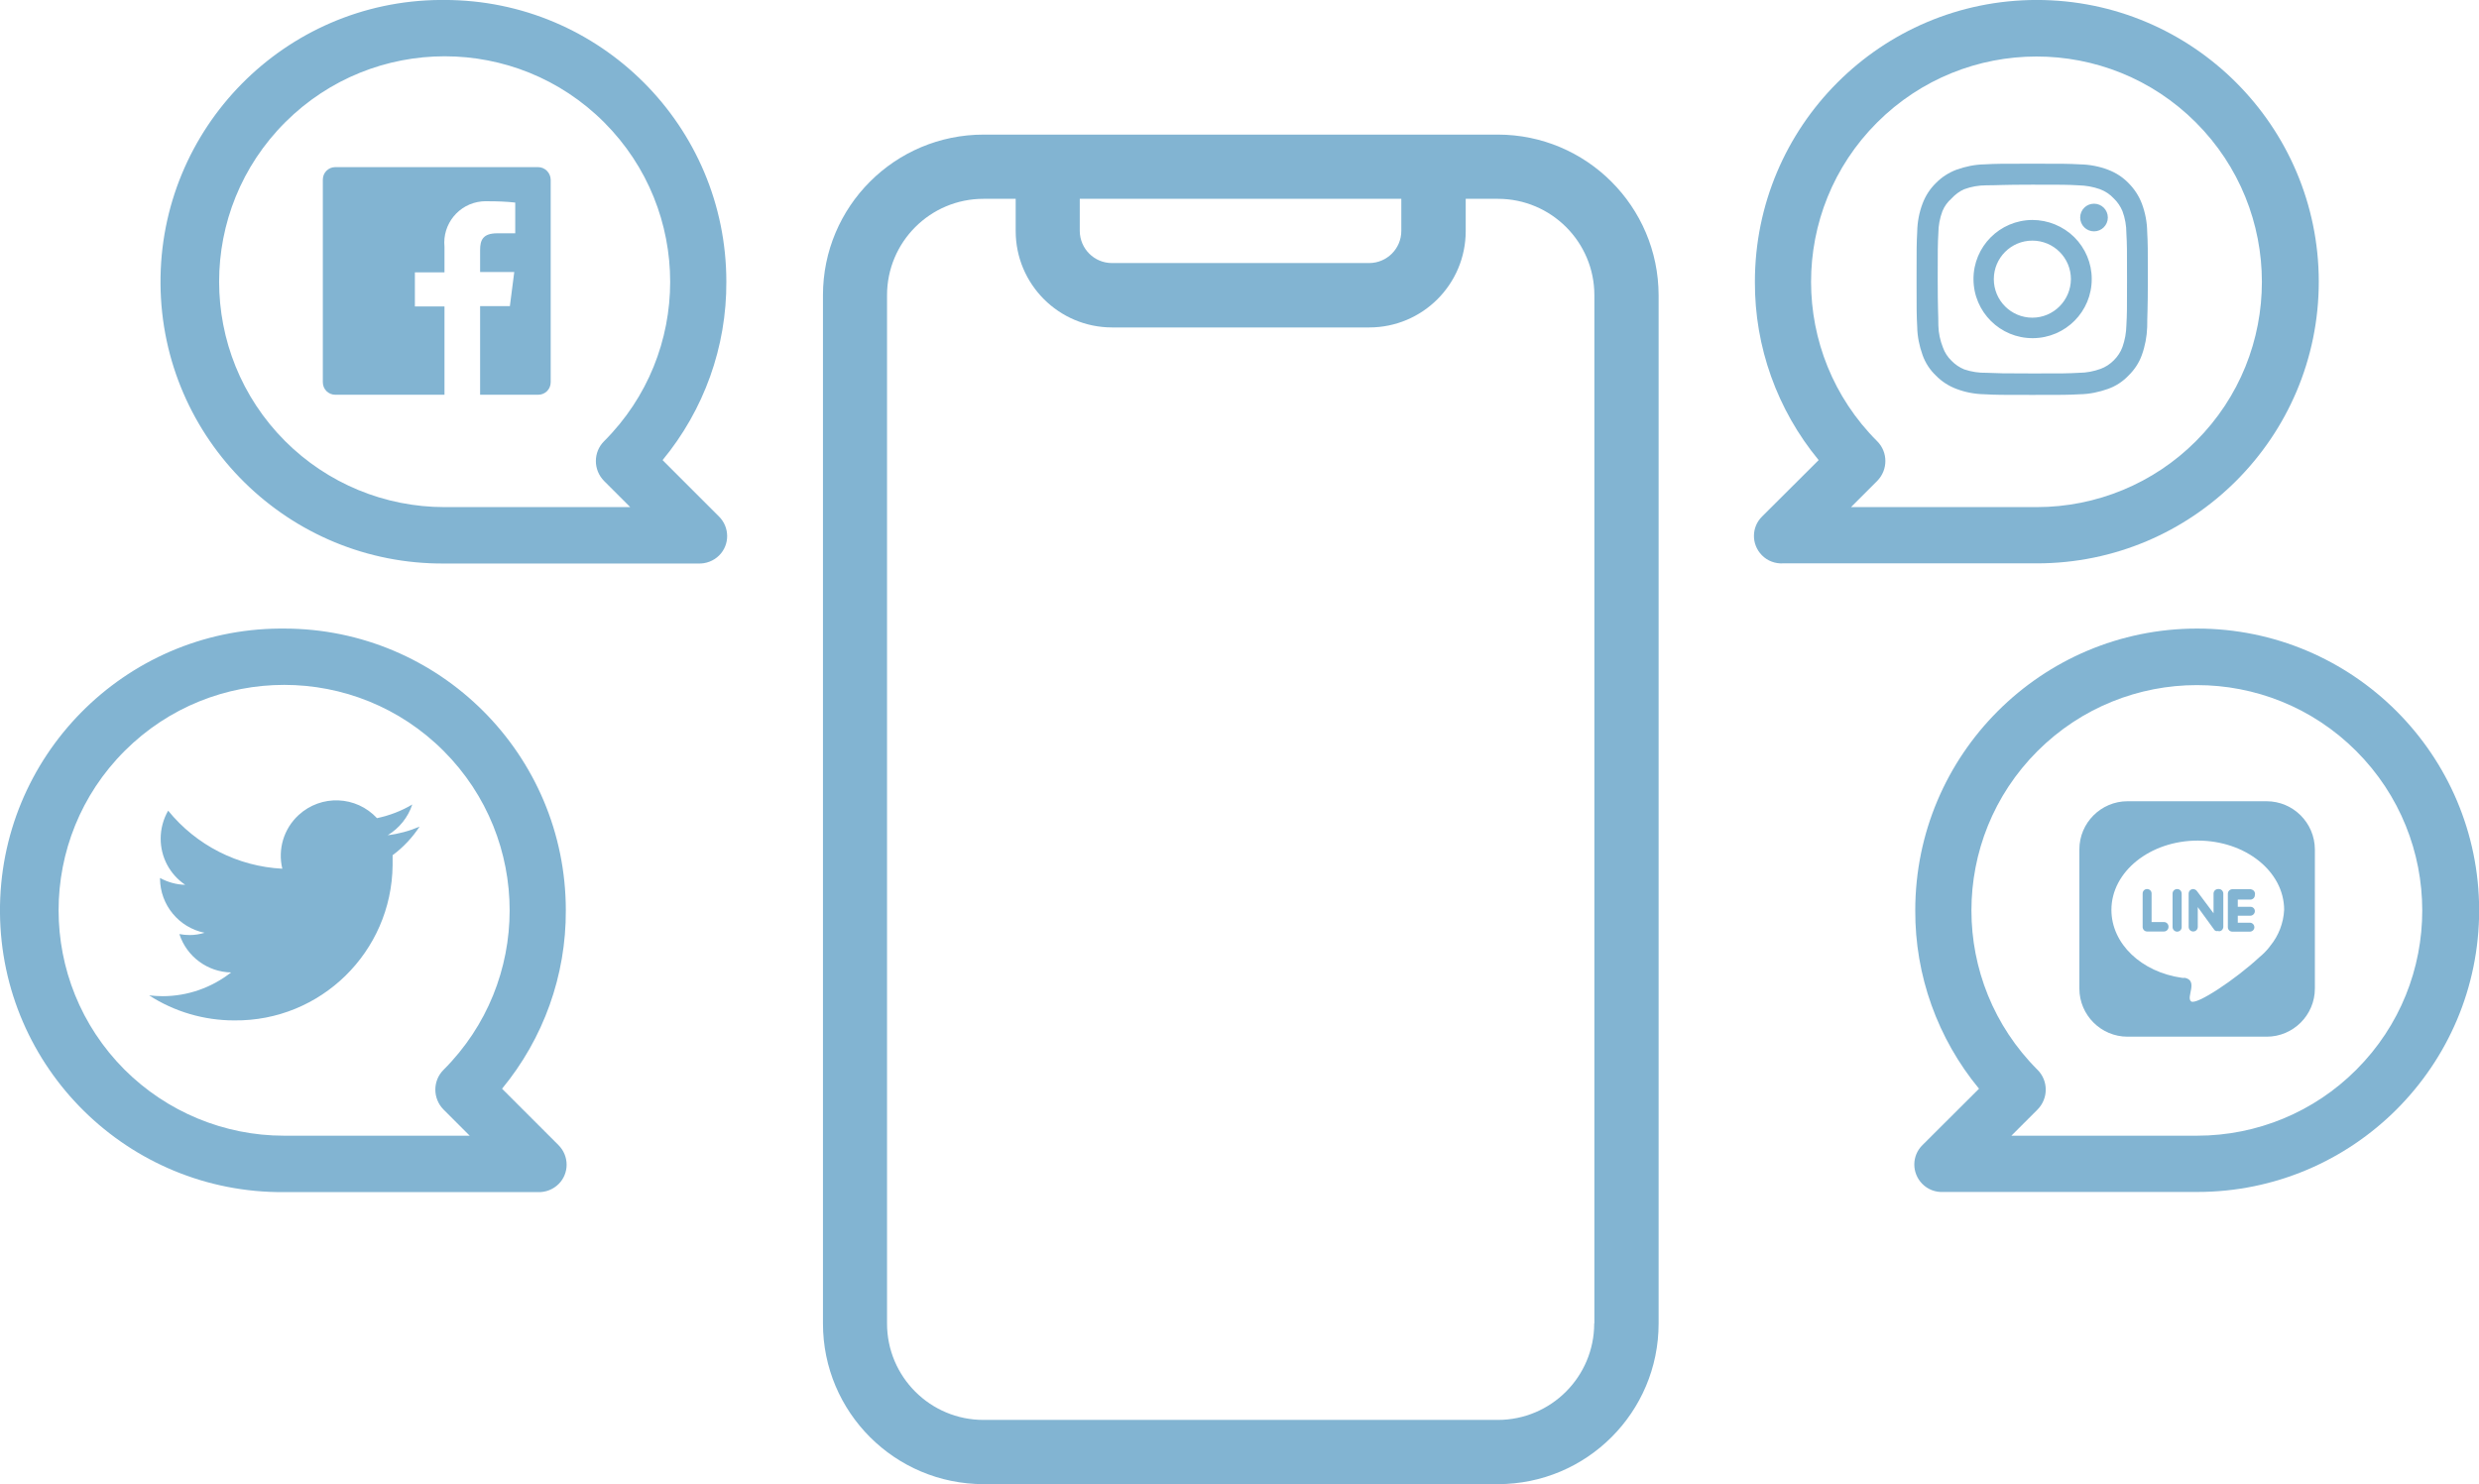 <?xml version="1.0" encoding="utf-8"?>
<!-- Generator: Adobe Illustrator 25.2.3, SVG Export Plug-In . SVG Version: 6.00 Build 0)  -->
<svg version="1.1" id="レイヤー_1" xmlns="http://www.w3.org/2000/svg" xmlns:xlink="http://www.w3.org/1999/xlink" x="0px"
	 y="0px" viewBox="0 0 152.42 91.28" style="enable-background:new 0 0 152.42 91.28;" xml:space="preserve">
<style type="text/css">
	.st0{fill:#82B4D2;}
	.st1{fill-rule:evenodd;clip-rule:evenodd;fill:#82B4D2;}
	.st2{fill:#82B4D2;stroke:#82B4D2;}
</style>
<g id="グループ_7855" transform="translate(-939.281 -1480.722)">
	<path class="st1" d="M1031.37,1489h-3.95h-23.71h-3.95c-5.46,0-9.88,4.42-9.88,9.88v63.24c0,5.46,4.42,9.88,9.88,9.88h31.62
		c5.46,0,9.88-4.42,9.88-9.88v-63.24C1041.25,1493.42,1036.82,1489,1031.37,1489z M1025.44,1492.95v1.97c0,1.09-0.88,1.98-1.98,1.98
		h-15.81c-1.09,0-1.97-0.88-1.98-1.97v-1.98H1025.44z M1037.3,1562.12c0,3.27-2.65,5.93-5.93,5.93h-31.62
		c-3.27,0-5.93-2.65-5.93-5.93v-63.24c0-3.27,2.65-5.93,5.93-5.93h1.98v1.98c0,3.27,2.65,5.93,5.93,5.93h15.81
		c3.27,0,5.93-2.65,5.93-5.93v-1.98h1.98c3.27,0,5.93,2.65,5.93,5.93V1562.12z"/>
	<path id="comment" class="st0" d="M1064.51,1480.72c-9.57,0-17.33,7.76-17.33,17.33c-0.02,4,1.37,7.88,3.92,10.97l-3.47,3.46
		c-0.67,0.65-0.68,1.72-0.02,2.39c0.34,0.35,0.82,0.53,1.31,0.5h15.6c9.57,0,17.33-7.76,17.33-17.33
		C1081.84,1488.48,1074.08,1480.72,1064.51,1480.72z M1064.51,1511.91h-11.42l1.61-1.61c0.67-0.68,0.67-1.77,0-2.44
		c-5.42-5.41-5.42-14.19-0.01-19.6s14.19-5.42,19.6-0.01s5.42,14.19,0.01,19.6C1071.71,1510.45,1068.18,1511.91,1064.51,1511.91
		L1064.51,1511.91z"/>
	<path id="comment-2" class="st0" d="M966.61,1480.72c9.57,0,17.33,7.76,17.33,17.33l0,0c0.02,4-1.37,7.88-3.92,10.97l3.47,3.47
		c0.66,0.66,0.67,1.73,0.01,2.39c-0.34,0.34-0.81,0.52-1.29,0.5h-15.6c-9.57,0.07-17.39-7.63-17.46-17.2
		c-0.07-9.57,7.63-17.39,17.2-17.46C966.43,1480.72,966.52,1480.72,966.61,1480.72z M966.61,1511.91h11.42l-1.61-1.61
		c-0.67-0.68-0.67-1.77,0-2.44c5.42-5.41,5.42-14.19,0.01-19.61c-5.41-5.42-14.19-5.42-19.61-0.01c-5.42,5.41-5.42,14.19-0.01,19.61
		C959.41,1510.45,962.93,1511.91,966.61,1511.91z"/>
	<path id="comment-3" class="st0" d="M1074.37,1519.38c-9.57,0-17.33,7.76-17.33,17.33c-0.02,4,1.37,7.88,3.92,10.97l-3.47,3.46
		c-0.67,0.65-0.68,1.72-0.02,2.39c0.34,0.35,0.82,0.53,1.31,0.5h15.6c9.57,0,17.33-7.76,17.33-17.33
		C1091.7,1527.14,1083.94,1519.38,1074.37,1519.38z M1074.37,1550.57h-11.42l1.61-1.61c0.67-0.68,0.67-1.77,0-2.44
		c-5.42-5.41-5.42-14.19-0.01-19.6s14.19-5.42,19.6-0.01s5.42,14.19,0.01,19.6C1081.57,1549.11,1078.05,1550.57,1074.37,1550.57
		L1074.37,1550.57z"/>
	<path id="comment-4" class="st0" d="M956.74,1519.38c9.57,0,17.33,7.76,17.33,17.33l0,0c0.02,4-1.37,7.88-3.92,10.97l3.47,3.47
		c0.66,0.66,0.67,1.73,0.01,2.39c-0.34,0.34-0.81,0.52-1.29,0.5h-15.6c-9.57,0.07-17.39-7.63-17.46-17.2
		c-0.07-9.57,7.63-17.39,17.2-17.46C956.57,1519.38,956.65,1519.38,956.74,1519.38z M956.74,1550.57h11.42l-1.61-1.61
		c-0.67-0.68-0.67-1.77,0-2.44c5.42-5.41,5.42-14.19,0.01-19.61c-5.41-5.42-14.19-5.42-19.61-0.01c-5.42,5.41-5.42,14.19-0.01,19.61
		C949.54,1549.1,953.06,1550.57,956.74,1550.57z"/>
	<path id="facebook" class="st0" d="M972.36,1491H959.9c-0.43,0-0.77,0.34-0.77,0.77v12.46c0,0.43,0.34,0.77,0.77,0.77c0,0,0,0,0,0
		h6.71v-5.43h-1.82v-2.1h1.82v-1.57c-0.14-1.4,0.88-2.65,2.28-2.79c0.15-0.01,0.29-0.02,0.44-0.01c0.54,0,1.09,0.02,1.63,0.08v1.89
		h-1.11c-0.88,0-1.05,0.42-1.05,1.03v1.35h2.1l-0.27,2.1h-1.83v5.45h3.57c0.43,0,0.77-0.34,0.77-0.77l0,0v-12.46
		C973.13,1491.35,972.79,1491,972.36,1491L972.36,1491z"/>
	<path id="line" class="st0" d="M1075.66,1535.4L1075.66,1535.4c-0.15,0-0.28,0.12-0.28,0.28v1.21l-1.01-1.35
		c-0.05-0.08-0.14-0.13-0.24-0.14l0,0c-0.15,0-0.28,0.12-0.28,0.28v2.05c0,0.15,0.12,0.28,0.28,0.28l0,0l0,0
		c0.15,0,0.28-0.12,0.28-0.28v-1.22l1.01,1.39l0,0c0.03,0.04,0.06,0.07,0.11,0.08c0.03,0.01,0.07,0.01,0.1,0l0,0
		c0.07,0.02,0.14,0.02,0.2-0.01l0.07-0.05l0,0c0.05-0.05,0.08-0.13,0.08-0.2v-2.04c0-0.15-0.12-0.28-0.27-0.28
		C1075.69,1535.4,1075.67,1535.4,1075.66,1535.4L1075.66,1535.4z M1072.34,1537.43h-0.77v-1.76c0-0.15-0.12-0.27-0.28-0.27l0,0
		c-0.15,0-0.27,0.12-0.27,0.28l0,0v2.05c0,0.15,0.12,0.28,0.27,0.28h1.04c0.15,0,0.28-0.12,0.28-0.28l0,0
		c0.01-0.16-0.11-0.29-0.26-0.3C1072.35,1537.43,1072.35,1537.43,1072.34,1537.43L1072.34,1537.43z M1073.14,1535.4L1073.14,1535.4
		c-0.15,0-0.28,0.12-0.28,0.28v2.06c0,0.15,0.13,0.28,0.28,0.28l0,0c0.15,0,0.28-0.12,0.28-0.27c0,0,0,0,0,0v-2.06
		C1073.42,1535.52,1073.3,1535.4,1073.14,1535.4L1073.14,1535.4z M1078.64,1530h-8.55c-1.63,0-2.96,1.33-2.96,2.96v8.56
		c0,1.63,1.33,2.96,2.96,2.96h8.56c1.63,0,2.96-1.33,2.96-2.96v-8.56C1081.6,1531.33,1080.28,1530,1078.64,1530L1078.64,1530z
		 M1078.87,1538.89c-0.03,0.04-0.06,0.08-0.09,0.12l0,0c-0.17,0.21-0.37,0.41-0.58,0.58c-1.45,1.35-3.88,2.97-4.2,2.72
		c-0.33-0.25,0.46-1.27-0.38-1.45c-0.06,0.01-0.12,0.01-0.18,0l0,0c-2.49-0.35-4.34-2.09-4.34-4.18c0-2.35,2.38-4.26,5.31-4.26
		s5.31,1.9,5.31,4.26C1079.68,1537.49,1079.38,1538.27,1078.87,1538.89z M1077.63,1535.41h-1.09c-0.15,0-0.28,0.12-0.28,0.28v2.06
		c0,0.15,0.12,0.27,0.28,0.27h1.07c0.15,0,0.28-0.12,0.28-0.27l0,0c0-0.15-0.12-0.28-0.28-0.28h-0.74v-0.43h0.77
		c0.15,0,0.28-0.13,0.28-0.28l0,0c0-0.15-0.12-0.27-0.28-0.27h-0.77v-0.44h0.77c0.15,0,0.28-0.12,0.28-0.28l0,0
		c0.04-0.15-0.05-0.3-0.19-0.34C1077.69,1535.41,1077.66,1535.41,1077.63,1535.41z"/>
	<path id="twitter" class="st0" d="M965.08,1531.56c-0.63,0.27-1.29,0.45-1.96,0.53c0.71-0.43,1.25-1.1,1.51-1.89
		c-0.67,0.4-1.41,0.68-2.17,0.84c-1.28-1.38-3.43-1.47-4.82-0.19c-0.91,0.84-1.29,2.1-1,3.3c-2.74-0.14-5.29-1.44-7.02-3.57
		c-0.3,0.52-0.46,1.12-0.46,1.72c0,1.14,0.56,2.2,1.51,2.84c-0.54-0.01-1.07-0.16-1.55-0.42v0.04c0.01,1.62,1.16,3.01,2.74,3.33
		c-0.3,0.09-0.6,0.14-0.91,0.14c-0.21,0-0.43-0.02-0.64-0.06c0.45,1.39,1.73,2.33,3.18,2.36c-1.2,0.94-2.68,1.46-4.21,1.46
		c-0.28,0-0.56-0.02-0.83-0.05c1.56,1.01,3.38,1.54,5.23,1.54c5.32,0.06,9.68-4.21,9.74-9.54c0-0.06,0-0.12,0-0.18v-0.44
		C964.07,1532.84,964.63,1532.24,965.08,1531.56z"/>
	<path id="instagram" class="st0" d="M1068.03,1493.25L1068.03,1493.25c-0.47,0-0.85,0.38-0.85,0.85s0.38,0.85,0.85,0.85
		s0.85-0.38,0.85-0.85l0,0C1068.88,1493.63,1068.5,1493.25,1068.03,1493.25z M1071.3,1494.97c-0.01-0.59-0.12-1.17-0.33-1.73
		c-0.18-0.47-0.46-0.9-0.82-1.26c-0.35-0.36-0.78-0.64-1.26-0.82c-0.55-0.21-1.14-0.32-1.73-0.33c-0.75-0.04-0.99-0.04-2.93-0.04
		s-2.17,0-2.93,0.04c-0.59,0.01-1.17,0.13-1.73,0.33c-0.47,0.18-0.9,0.45-1.26,0.82c-0.36,0.35-0.64,0.78-0.82,1.26
		c-0.21,0.55-0.32,1.14-0.33,1.73c-0.04,0.75-0.04,0.99-0.04,2.93c0,1.93,0,2.17,0.04,2.93c0.01,0.59,0.13,1.17,0.33,1.73
		c0.17,0.48,0.45,0.91,0.82,1.26c0.35,0.36,0.78,0.64,1.26,0.82c0.55,0.21,1.14,0.32,1.73,0.33c0.75,0.04,0.99,0.04,2.93,0.04
		c1.93,0,2.17,0,2.93-0.04c0.59-0.01,1.17-0.13,1.73-0.33c0.48-0.17,0.91-0.45,1.26-0.82c0.36-0.35,0.65-0.78,0.82-1.26
		c0.2-0.55,0.31-1.14,0.33-1.73c0-0.75,0.04-0.99,0.04-2.93C1071.34,1495.96,1071.34,1495.72,1071.3,1494.97L1071.3,1494.97z
		 M1070.02,1500.74c-0.01,0.45-0.09,0.9-0.24,1.32c-0.11,0.31-0.3,0.59-0.53,0.82c-0.23,0.23-0.51,0.42-0.82,0.53
		c-0.42,0.15-0.87,0.24-1.32,0.24c-0.71,0.04-0.97,0.04-2.84,0.04c-1.87,0-2.13-0.01-2.84-0.04c-0.47,0.01-0.94-0.06-1.38-0.21
		c-0.29-0.12-0.56-0.3-0.78-0.53c-0.24-0.23-0.42-0.51-0.53-0.82c-0.17-0.43-0.27-0.89-0.28-1.35c0-0.71-0.04-0.97-0.04-2.84
		c0-1.87,0-2.13,0.04-2.84c0-0.46,0.09-0.92,0.25-1.35c0.12-0.3,0.32-0.57,0.56-0.78c0.22-0.24,0.48-0.44,0.78-0.57
		c0.43-0.16,0.89-0.24,1.35-0.24c0.71,0,0.97-0.04,2.84-0.04s2.13,0,2.84,0.04c0.45,0.01,0.9,0.09,1.32,0.24
		c0.32,0.12,0.61,0.31,0.85,0.57c0.23,0.22,0.41,0.49,0.53,0.78c0.16,0.43,0.24,0.89,0.24,1.35c0.04,0.71,0.04,0.97,0.04,2.84
		C1070.06,1499.76,1070.06,1500.03,1070.02,1500.74L1070.02,1500.74z M1064.24,1494.25c-2.01,0.01-3.63,1.64-3.62,3.65
		c0.01,2.01,1.64,3.63,3.65,3.62c2.01-0.01,3.63-1.64,3.62-3.65c0-0.96-0.39-1.88-1.07-2.56
		C1066.13,1494.63,1065.2,1494.25,1064.24,1494.25z M1064.24,1500.26c-1.31,0-2.37-1.06-2.37-2.37c0-1.31,1.06-2.37,2.37-2.37
		c1.31,0,2.37,1.06,2.37,2.37C1066.6,1499.2,1065.54,1500.26,1064.24,1500.26L1064.24,1500.26z"/>
</g>
</svg>
